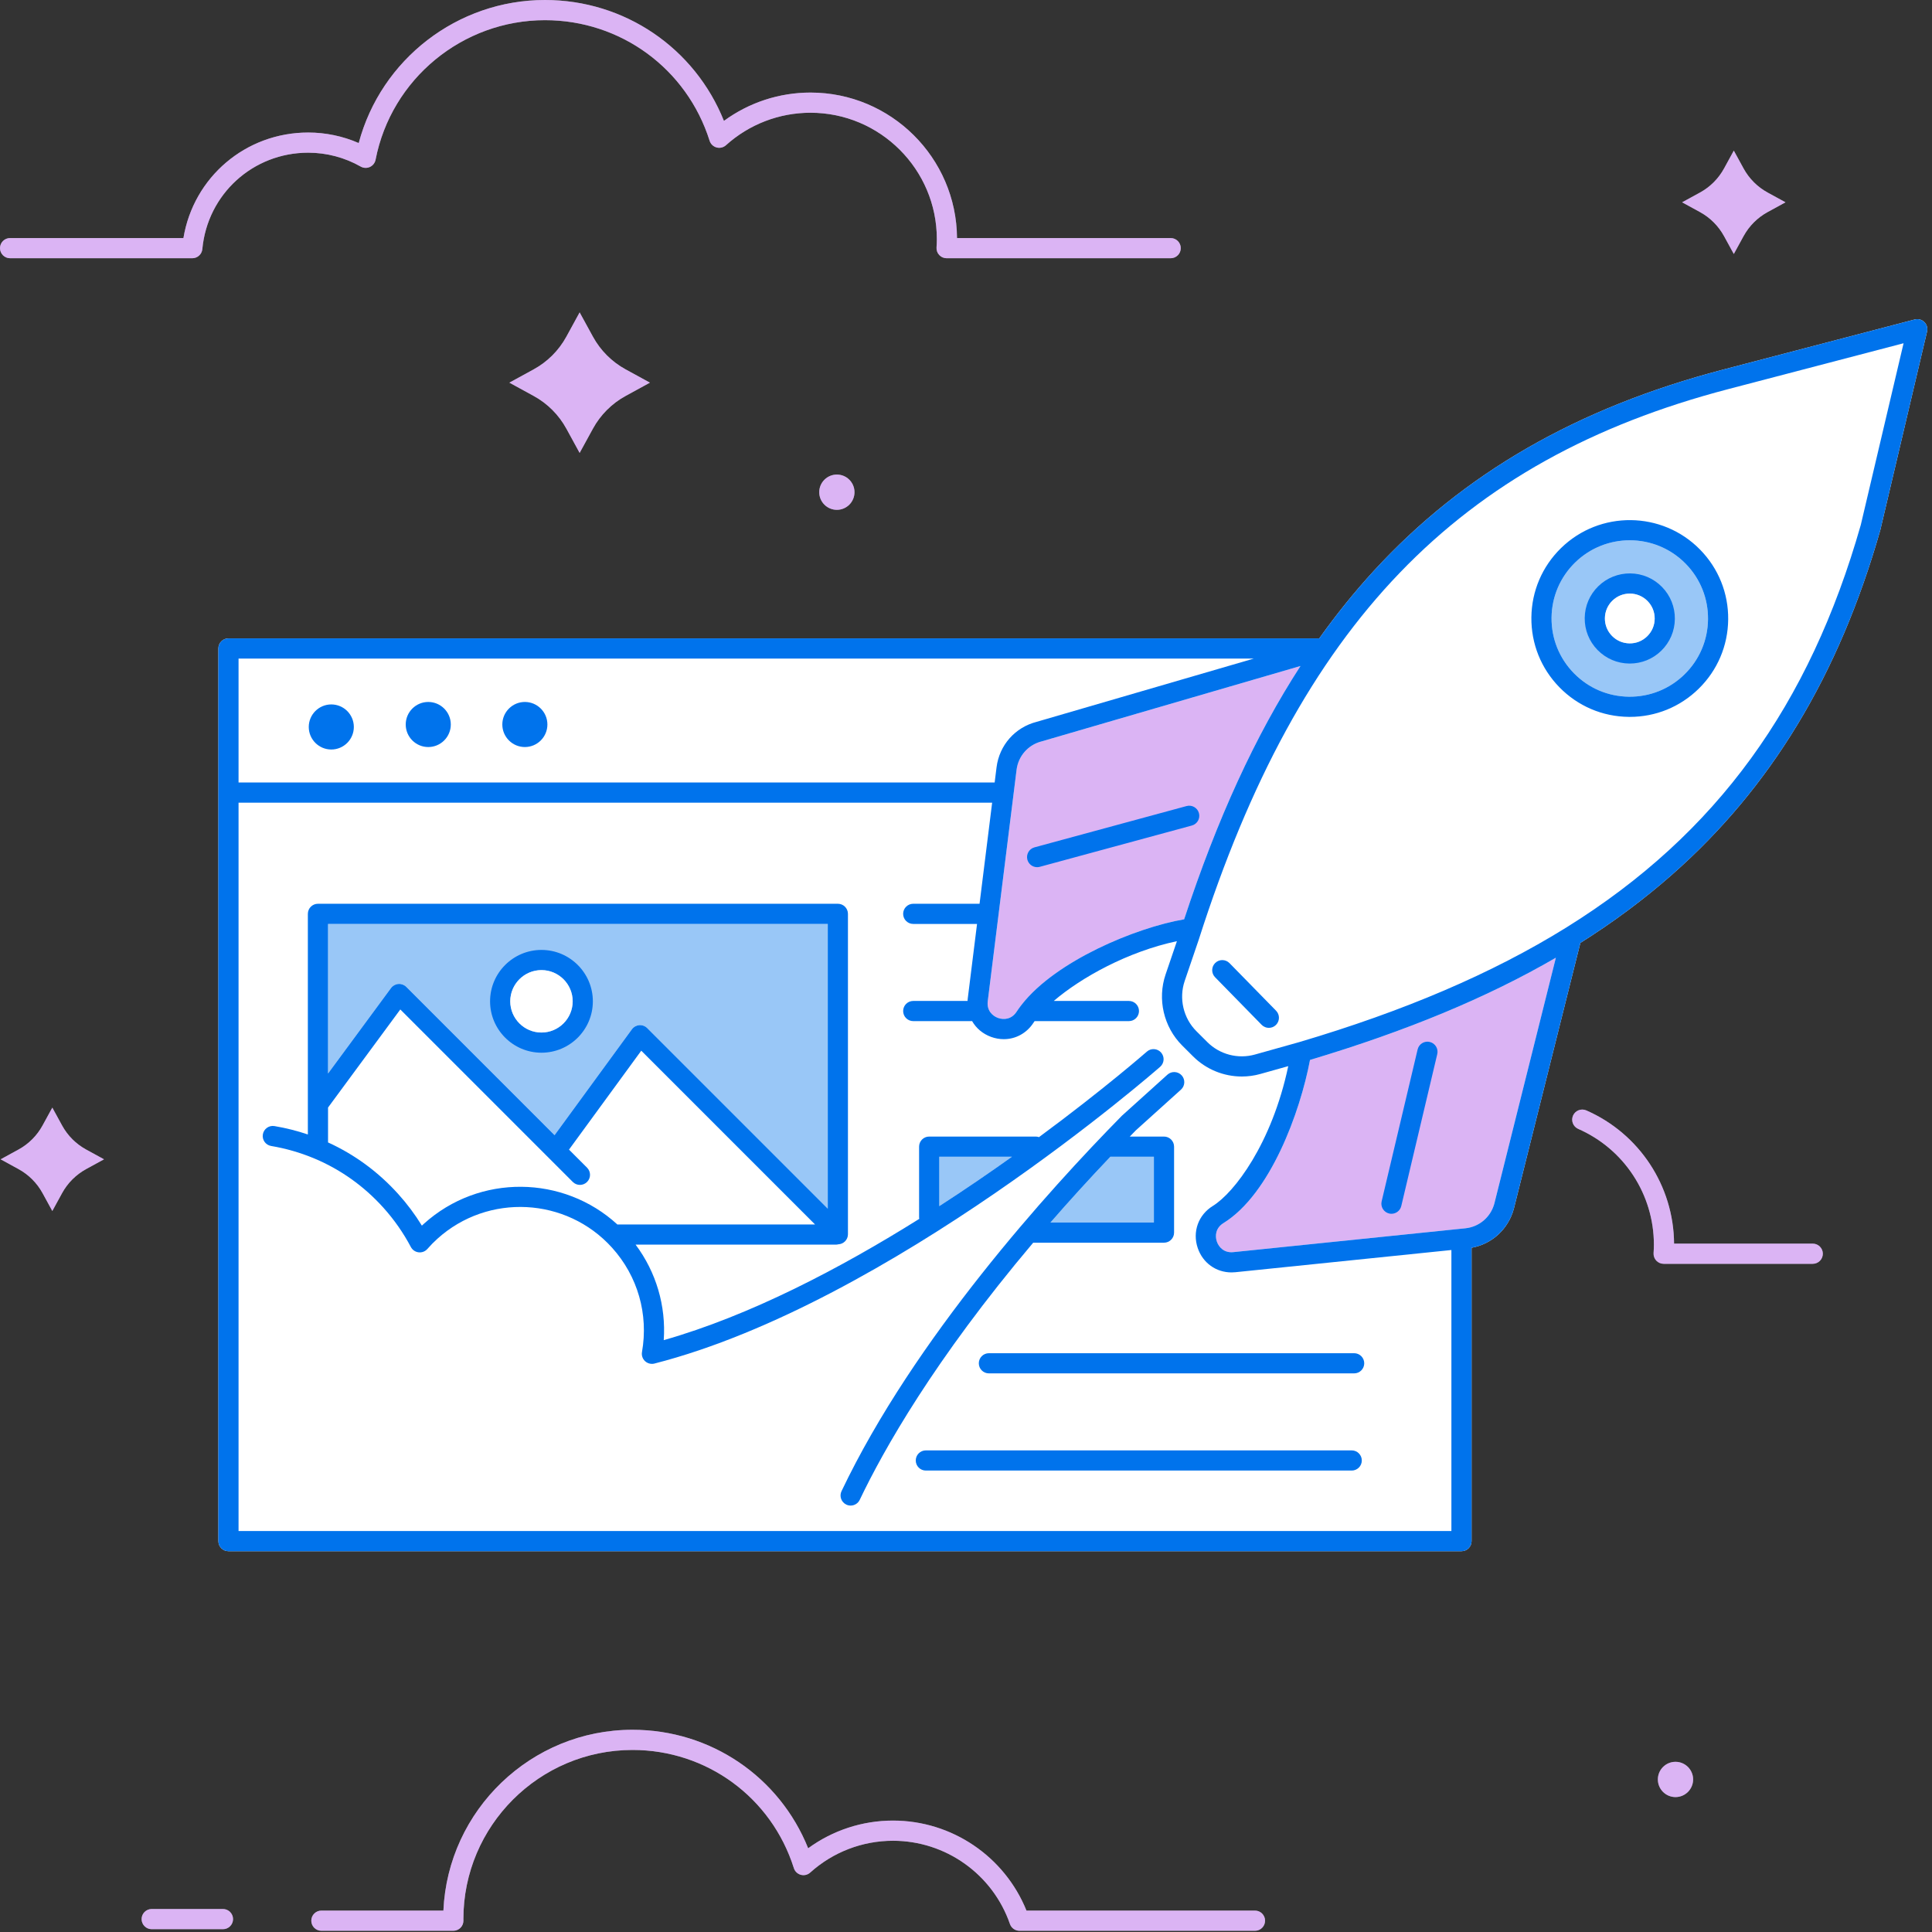 <?xml version="1.0" encoding="UTF-8"?>
<svg width="300px" height="300px" viewBox="0 0 300 300" version="1.1" xmlns="http://www.w3.org/2000/svg" xmlns:xlink="http://www.w3.org/1999/xlink">
    <rect x="0" y="0" width="300" height="300" fill="#333333" stroke="none"/>
    <!-- Generator: Sketch 52.5 (67469) - http://www.bohemiancoding.com/sketch -->
    <title>s-ill-jetpack</title>
    <desc>Created with Sketch.</desc>
    <g id="Page-1" stroke="none" stroke-width="1" fill="none" fill-rule="evenodd">
        <g id="Managed-WordPress-Hosting-Page" transform="translate(-191, -4701)">
            <g id="Jetpack" transform="translate(191, 4701)">
                <g id="s-ill-jetpack">
                    <path d="M298.801,50.003 C298.408,49.619 297.842,49.469 297.311,49.609 L267.558,57.393 C244.924,63.315 227.188,73.533 213.336,88.63 C210.339,91.896 207.519,95.386 204.854,99.127 L35.475,99.127 C34.61,99.127 33.909,99.828 33.909,100.693 L33.909,239.303 C33.909,240.168 34.61,240.87 35.475,240.87 L226.938,240.87 C227.803,240.87 228.505,240.168 228.505,239.303 L228.505,193.753 C231.662,193.179 234.197,190.878 235.066,187.707 L245.4,146.413 C250.54,143.175 255.24,139.675 259.571,135.869 C274.962,122.344 285.559,104.832 291.966,82.33 C291.972,82.307 291.978,82.283 291.984,82.26 L299.232,51.483 C299.358,50.948 299.195,50.387 298.801,50.003 Z" id="Path" fill="#FFFFFF"></path>
                    <path d="M281.482,193.111 L259.949,193.111 C259.886,184.139 254.552,176.031 246.324,172.425 C245.532,172.077 244.608,172.438 244.26,173.23 C243.912,174.023 244.274,174.946 245.066,175.294 C252.204,178.422 256.816,185.479 256.816,193.27 C256.816,193.655 256.8,194.07 256.767,194.575 C256.739,195.008 256.891,195.433 257.187,195.749 C257.483,196.065 257.897,196.244 258.331,196.244 L281.482,196.244 C282.347,196.244 283.049,195.543 283.049,194.678 C283.049,193.813 282.347,193.111 281.482,193.111" id="Fill-1" fill="#FFFFFF"></path>
                    <path d="M29.86,40.098 C30.669,40.098 31.345,39.482 31.419,38.677 C32.213,30.145 39.28,23.711 47.859,23.711 C50.714,23.711 53.531,24.456 56.008,25.864 C56.447,26.114 56.979,26.137 57.437,25.926 C57.895,25.715 58.224,25.296 58.32,24.801 C60.757,12.246 71.82,3.133 84.626,3.133 C96.379,3.133 106.651,10.658 110.188,21.857 C110.348,22.365 110.756,22.757 111.27,22.897 C111.785,23.037 112.335,22.905 112.73,22.549 C116.337,19.298 120.999,17.507 125.857,17.507 C136.673,17.507 145.473,26.307 145.473,37.123 C145.473,37.513 145.457,37.928 145.424,38.429 C145.396,38.861 145.548,39.286 145.844,39.602 C146.14,39.919 146.554,40.098 146.988,40.098 L181.783,40.098 C182.648,40.098 183.35,39.397 183.35,38.532 C183.35,37.666 182.648,36.965 181.783,36.965 L148.605,36.965 C148.52,24.494 138.348,14.374 125.857,14.374 C120.992,14.374 116.296,15.922 112.411,18.773 C107.885,7.455 96.989,3.91644909e-05 84.626,3.91644909e-05 C71.009,3.91644909e-05 59.156,9.226 55.702,22.213 C53.237,21.139 50.561,20.578 47.859,20.578 C38.135,20.578 30.042,27.528 28.483,36.965 L1.567,36.965 C0.702,36.965 7.83289817e-05,37.666 7.83289817e-05,38.532 C7.83289817e-05,39.397 0.702,40.098 1.567,40.098 L29.86,40.098 Z" id="Fill-3" fill="#FFFFFF"></path>
                    <path d="M92.071,52.281 L90.006,48.507 L87.943,52.281 C86.772,54.423 85.01,56.184 82.868,57.355 L79.095,59.419 L82.868,61.483 C85.01,62.654 86.772,64.416 87.943,66.558 L90.006,70.331 L92.071,66.558 C93.242,64.416 95.003,62.654 97.145,61.483 L100.919,59.419 L97.145,57.355 C95.003,56.184 93.242,54.423 92.071,52.281" id="Fill-11" fill="#FFFFFF"></path>
                    <path d="M194.874,296.677 L159.389,296.677 C155.995,288.272 147.806,282.7 138.668,282.7 C133.902,282.7 129.301,284.213 125.491,286.999 C121.038,275.904 110.348,268.599 98.22,268.599 C82.452,268.599 69.543,281.077 68.851,296.677 L49.905,296.677 C49.04,296.677 48.338,297.378 48.338,298.243 C48.338,299.109 49.04,299.81 49.905,299.81 L70.394,299.81 C70.812,299.81 71.213,299.643 71.507,299.346 C71.802,299.049 71.965,298.647 71.961,298.229 C71.961,298.177 71.959,298.126 71.957,298.074 L71.955,297.997 C71.955,283.514 83.737,271.732 98.22,271.732 C109.736,271.732 119.802,279.105 123.268,290.079 C123.428,290.588 123.836,290.979 124.351,291.119 C124.864,291.26 125.414,291.128 125.81,290.771 C129.344,287.587 133.91,285.833 138.668,285.833 C146.849,285.833 154.145,291.027 156.823,298.757 C157.041,299.387 157.636,299.81 158.303,299.81 L194.874,299.81 C195.739,299.81 196.44,299.109 196.44,298.243 C196.44,297.378 195.739,296.677 194.874,296.677" id="Fill-13" fill="#FFFFFF"></path>
                    <path d="M34.621,296.43 L23.555,296.43 C22.69,296.43 21.989,297.132 21.989,297.997 C21.989,298.862 22.69,299.563 23.555,299.563 L34.621,299.563 C35.486,299.563 36.188,298.862 36.188,297.997 C36.188,297.132 35.486,296.43 34.621,296.43" id="Fill-15" fill="#FFFFFF"></path>
                    <path d="M9.642,174.767 L8.124,171.992 L6.606,174.767 C5.745,176.343 4.45,177.638 2.874,178.499 L0.099,180.017 L2.874,181.535 C4.45,182.397 5.745,183.692 6.606,185.267 L8.124,188.043 L9.642,185.267 C10.504,183.692 11.799,182.397 13.374,181.535 L16.15,180.017 L13.374,178.499 C11.799,177.638 10.504,176.343 9.642,174.767" id="Fill-17" fill="#FFFFFF"></path>
                    <path d="M267.707,36.664 L269.225,39.439 L270.742,36.664 C271.604,35.089 272.899,33.793 274.474,32.932 L277.25,31.414 L274.474,29.896 C272.899,29.035 271.604,27.739 270.742,26.164 L269.225,23.389 L267.707,26.164 C266.845,27.739 265.55,29.035 263.975,29.896 L261.199,31.414 L263.975,32.932 C265.55,33.793 266.845,35.089 267.707,36.664" id="Fill-19" fill="#FFFFFF"></path>
                    <path d="M127.211,76.428 C127.211,77.94 128.437,79.166 129.949,79.166 C131.461,79.166 132.686,77.94 132.686,76.428 C132.686,74.917 131.461,73.691 129.949,73.691 C128.437,73.691 127.211,74.917 127.211,76.428" id="Fill-21" fill="#FFFFFF"></path>
                    <path d="M260.17,273.574 C258.658,273.574 257.433,274.799 257.433,276.311 C257.433,277.823 258.658,279.049 260.17,279.049 C261.681,279.049 262.907,277.823 262.907,276.311 C262.907,274.799 261.681,273.574 260.17,273.574" id="Fill-23" fill="#FFFFFF"></path>
                    <path d="M281.482,193.111 L259.949,193.111 C259.886,184.139 254.552,176.031 246.324,172.425 C245.532,172.077 244.608,172.438 244.26,173.23 C243.912,174.023 244.274,174.946 245.066,175.294 C252.204,178.422 256.816,185.479 256.816,193.27 C256.816,193.655 256.8,194.07 256.767,194.575 C256.739,195.008 256.891,195.433 257.187,195.749 C257.483,196.065 257.897,196.244 258.331,196.244 L281.482,196.244 C282.347,196.244 283.049,195.543 283.049,194.678 C283.049,193.813 282.347,193.111 281.482,193.111" id="Fill-1" fill-opacity="0.4" fill="#A644E5"></path>
                    <path d="M29.86,40.098 C30.669,40.098 31.345,39.482 31.419,38.677 C32.213,30.145 39.28,23.711 47.859,23.711 C50.714,23.711 53.531,24.456 56.008,25.864 C56.447,26.114 56.979,26.137 57.437,25.926 C57.895,25.715 58.224,25.296 58.32,24.801 C60.757,12.246 71.82,3.133 84.626,3.133 C96.379,3.133 106.651,10.658 110.188,21.857 C110.348,22.365 110.756,22.757 111.27,22.897 C111.785,23.037 112.335,22.905 112.73,22.549 C116.337,19.298 120.999,17.507 125.857,17.507 C136.673,17.507 145.473,26.307 145.473,37.123 C145.473,37.513 145.457,37.928 145.424,38.429 C145.396,38.861 145.548,39.286 145.844,39.602 C146.14,39.919 146.554,40.098 146.988,40.098 L181.783,40.098 C182.648,40.098 183.35,39.397 183.35,38.532 C183.35,37.666 182.648,36.965 181.783,36.965 L148.605,36.965 C148.52,24.494 138.348,14.374 125.857,14.374 C120.992,14.374 116.296,15.922 112.411,18.773 C107.885,7.455 96.989,3.91644909e-05 84.626,3.91644909e-05 C71.009,3.91644909e-05 59.156,9.226 55.702,22.213 C53.237,21.139 50.561,20.578 47.859,20.578 C38.135,20.578 30.042,27.528 28.483,36.965 L1.567,36.965 C0.702,36.965 7.83289817e-05,37.666 7.83289817e-05,38.532 C7.83289817e-05,39.397 0.702,40.098 1.567,40.098 L29.86,40.098 Z" id="Fill-3" fill-opacity="0.4" fill="#A644E5"></path>
                    <path d="M92.071,52.281 L90.006,48.507 L87.943,52.281 C86.772,54.423 85.01,56.184 82.868,57.355 L79.095,59.419 L82.868,61.483 C85.01,62.654 86.772,64.416 87.943,66.558 L90.006,70.331 L92.071,66.558 C93.242,64.416 95.003,62.654 97.145,61.483 L100.919,59.419 L97.145,57.355 C95.003,56.184 93.242,54.423 92.071,52.281" id="Fill-11" fill-opacity="0.4" fill="#A644E5"></path>
                    <path d="M194.874,296.677 L159.389,296.677 C155.995,288.272 147.806,282.7 138.668,282.7 C133.902,282.7 129.301,284.213 125.491,286.999 C121.038,275.904 110.348,268.599 98.22,268.599 C82.452,268.599 69.543,281.077 68.851,296.677 L49.905,296.677 C49.04,296.677 48.338,297.378 48.338,298.243 C48.338,299.109 49.04,299.81 49.905,299.81 L70.394,299.81 C70.812,299.81 71.213,299.643 71.507,299.346 C71.802,299.049 71.965,298.647 71.961,298.229 C71.961,298.177 71.959,298.126 71.957,298.074 L71.955,297.997 C71.955,283.514 83.737,271.732 98.22,271.732 C109.736,271.732 119.802,279.105 123.268,290.079 C123.428,290.588 123.836,290.979 124.351,291.119 C124.864,291.26 125.414,291.128 125.81,290.771 C129.344,287.587 133.91,285.833 138.668,285.833 C146.849,285.833 154.145,291.027 156.823,298.757 C157.041,299.387 157.636,299.81 158.303,299.81 L194.874,299.81 C195.739,299.81 196.44,299.109 196.44,298.243 C196.44,297.378 195.739,296.677 194.874,296.677" id="Fill-13" fill-opacity="0.4" fill="#A644E5"></path>
                    <path d="M34.621,296.43 L23.555,296.43 C22.69,296.43 21.989,297.132 21.989,297.997 C21.989,298.862 22.69,299.563 23.555,299.563 L34.621,299.563 C35.486,299.563 36.188,298.862 36.188,297.997 C36.188,297.132 35.486,296.43 34.621,296.43" id="Fill-15" fill-opacity="0.4" fill="#A644E5"></path>
                    <path d="M9.642,174.767 L8.124,171.992 L6.606,174.767 C5.745,176.343 4.45,177.638 2.874,178.499 L0.099,180.017 L2.874,181.535 C4.45,182.397 5.745,183.692 6.606,185.267 L8.124,188.043 L9.642,185.267 C10.504,183.692 11.799,182.397 13.374,181.535 L16.15,180.017 L13.374,178.499 C11.799,177.638 10.504,176.343 9.642,174.767" id="Fill-17" fill-opacity="0.4" fill="#A644E5"></path>
                    <path d="M267.707,36.664 L269.225,39.439 L270.742,36.664 C271.604,35.089 272.899,33.793 274.474,32.932 L277.25,31.414 L274.474,29.896 C272.899,29.035 271.604,27.739 270.742,26.164 L269.225,23.389 L267.707,26.164 C266.845,27.739 265.55,29.035 263.975,29.896 L261.199,31.414 L263.975,32.932 C265.55,33.793 266.845,35.089 267.707,36.664" id="Fill-19" fill-opacity="0.4" fill="#A644E5"></path>
                    <path d="M127.211,76.428 C127.211,77.94 128.437,79.166 129.949,79.166 C131.461,79.166 132.686,77.94 132.686,76.428 C132.686,74.917 131.461,73.691 129.949,73.691 C128.437,73.691 127.211,74.917 127.211,76.428" id="Fill-21" fill-opacity="0.4" fill="#A644E5"></path>
                    <path d="M260.17,273.574 C258.658,273.574 257.433,274.799 257.433,276.311 C257.433,277.823 258.658,279.049 260.17,279.049 C261.681,279.049 262.907,277.823 262.907,276.311 C262.907,274.799 261.681,273.574 260.17,273.574" id="Fill-23" fill-opacity="0.4" fill="#A644E5"></path>
                    <path d="M66.5,109 C68.43,109 70,110.57 70,112.5 C70,114.43 68.43,116 66.5,116 C64.57,116 63,114.43 63,112.5 C63,110.57 64.57,109 66.5,109" id="Fill-7" fill="#0073EC"></path>
                    <path d="M81.5,109 C83.43,109 85,110.57 85,112.5 C85,114.43 83.43,116 81.5,116 C79.57,116 78,114.43 78,112.5 C78,110.57 79.57,109 81.5,109" id="Fill-7-Copy" fill="#0073EC"></path>
                    <path d="M51.444,109.383 C53.374,109.383 54.944,110.953 54.944,112.883 C54.944,114.813 53.374,116.383 51.444,116.383 C49.514,116.383 47.944,114.813 47.944,112.883 C47.944,110.953 49.514,109.383 51.444,109.383" id="Fill-7" fill="#0073EC"></path>
                    <path d="M128.536,143.469 L128.536,187.681 L100.496,159.641 C100.173,159.318 99.722,159.151 99.268,159.187 C98.811,159.223 98.394,159.456 98.124,159.825 L86.112,176.269 L63.087,153.244 C62.763,152.921 62.316,152.753 61.861,152.79 C61.406,152.824 60.988,153.055 60.718,153.422 L50.938,166.695 L50.938,143.469 L128.536,143.469 Z" id="Path" fill-opacity="0.4" fill="#0073EC"></path>
                    <path d="M84.078,150.637 C86.75,150.637 88.925,152.811 88.925,155.484 C88.925,158.156 86.75,160.331 84.078,160.331 C81.406,160.331 79.231,158.156 79.231,155.484 C79.231,152.811 81.406,150.637 84.078,150.637 M84.078,163.464 C88.478,163.464 92.058,159.884 92.058,155.484 C92.058,151.084 88.478,147.504 84.078,147.504 C79.678,147.504 76.098,151.084 76.098,155.484 C76.098,159.884 79.678,163.464 84.078,163.464" id="Fill-25" fill="#0073EC"></path>
                    <path d="M84.078,150.637 C86.75,150.637 88.925,152.811 88.925,155.484 C88.925,158.156 86.75,160.331 84.078,160.331 C81.406,160.331 79.231,158.156 79.231,155.484 C79.231,152.811 81.406,150.637 84.078,150.637" id="Path" fill="#FFFFFF"></path>
                    <path d="M183.874,142.748 C176.311,144.056 163.978,149.207 158.677,155.963 C158.624,156.022 158.574,156.083 158.532,156.15 C158.293,156.463 158.065,156.778 157.858,157.097 C157.077,158.303 155.852,158.387 154.968,158.065 C154.083,157.743 153.2,156.89 153.378,155.464 L157.852,119.542 C158.121,117.384 159.657,115.647 161.767,115.117 C161.785,115.112 161.804,115.106 161.823,115.101 L201.939,103.415 C194.909,114.259 189.014,127.13 183.874,142.748 Z" id="Path" fill-opacity="0.4" fill="#A644E5"></path>
                    <path d="M232.035,186.912 C231.46,189.009 229.69,190.508 227.527,190.73 L191.516,194.431 C190.093,194.578 189.254,193.678 188.951,192.786 C188.647,191.894 188.759,190.673 189.981,189.918 C197.25,185.429 201.889,172.686 203.418,164.587 C218.38,160.108 230.906,154.92 241.594,148.714 L232.035,186.912 Z" id="Path" fill-opacity="0.4" fill="#A644E5"></path>
                    <path d="M288.943,81.506 C280.979,109.447 266.65,129.448 243.267,143.99 C243.249,144 243.233,144.011 243.215,144.023 C231.696,151.178 217.982,157.012 201.751,161.816 L201.692,161.833 C201.677,161.836 201.663,161.841 201.649,161.845 L194.868,163.747 C192.238,164.485 189.404,163.744 187.471,161.814 L185.779,160.126 C183.749,158.1 183.035,155.037 183.959,152.322 L186.143,145.907 C186.144,145.901 186.144,145.897 186.146,145.892 C186.148,145.887 186.15,145.883 186.152,145.878 C201.782,96.966 226.365,71.409 268.352,60.424 L295.586,53.299 L288.943,81.506 Z M232.035,186.912 C231.46,189.009 229.69,190.508 227.527,190.73 L191.516,194.431 C190.093,194.578 189.254,193.678 188.951,192.786 C188.647,191.894 188.759,190.673 189.981,189.918 C197.25,185.429 201.889,172.686 203.418,164.587 C218.38,160.108 230.906,154.92 241.594,148.714 L232.035,186.912 Z M37.042,237.737 L37.042,124.638 L154.06,124.638 L152.104,140.336 L141.807,140.336 C140.942,140.336 140.24,141.038 140.24,141.903 C140.24,142.768 140.942,143.469 141.807,143.469 L151.714,143.469 L150.269,155.077 C150.254,155.194 150.247,155.31 150.24,155.426 L141.807,155.426 C140.942,155.426 140.24,156.128 140.24,156.993 C140.24,157.858 140.942,158.559 141.807,158.559 L150.841,158.559 C150.876,158.559 150.909,158.551 150.943,158.549 C151.574,159.654 152.591,160.534 153.896,161.009 C154.55,161.247 155.213,161.362 155.864,161.362 C157.698,161.362 159.421,160.447 160.488,158.8 C160.539,158.721 160.598,158.64 160.654,158.559 L175.296,158.559 C176.161,158.559 176.862,157.858 176.862,156.993 C176.862,156.128 176.161,155.426 175.296,155.426 L163.628,155.426 C167.875,151.79 175.109,147.767 182.751,146.146 L180.992,151.313 C179.686,155.15 180.696,159.479 183.566,162.344 L185.258,164.032 C187.291,166.061 190.03,167.161 192.83,167.16 C193.793,167.16 194.763,167.031 195.714,166.764 L200.04,165.55 C197.484,177.626 191.635,185.213 188.335,187.252 C186.073,188.649 185.129,191.278 185.984,193.795 C186.774,196.116 188.836,197.58 191.227,197.58 C191.428,197.58 191.631,197.57 191.837,197.548 L225.372,194.102 L225.372,237.737 L37.042,237.737 Z M194.703,102.26 L160.973,112.085 C157.615,112.942 155.172,115.714 154.743,119.155 L154.45,121.504 L37.042,121.504 L37.042,102.26 L194.703,102.26 Z M183.874,142.748 C176.311,144.056 163.978,149.207 158.677,155.963 C158.624,156.022 158.574,156.083 158.532,156.15 C158.293,156.463 158.065,156.778 157.858,157.097 C157.077,158.303 155.852,158.387 154.968,158.065 C154.083,157.743 153.2,156.89 153.378,155.464 L157.852,119.542 C158.121,117.384 159.657,115.647 161.767,115.117 C161.785,115.112 161.804,115.106 161.823,115.101 L201.939,103.415 C194.909,114.259 189.014,127.13 183.874,142.748 Z M298.801,50.003 C298.408,49.619 297.842,49.469 297.311,49.609 L267.558,57.393 C244.924,63.315 227.188,73.533 213.336,88.63 C210.339,91.896 207.519,95.386 204.854,99.127 L35.475,99.127 C34.61,99.127 33.909,99.828 33.909,100.693 L33.909,239.303 C33.909,240.168 34.61,240.87 35.475,240.87 L226.938,240.87 C227.803,240.87 228.505,240.168 228.505,239.303 L228.505,193.753 C231.662,193.179 234.197,190.878 235.066,187.707 L245.4,146.413 C250.54,143.175 255.24,139.675 259.571,135.869 C274.962,122.344 285.559,104.832 291.966,82.33 C291.972,82.307 291.978,82.283 291.984,82.26 L299.232,51.483 C299.358,50.948 299.195,50.387 298.801,50.003 Z" id="Fill-27" fill="#0073EC"></path>
                    <path d="M190.915,149.553 C190.31,148.935 189.318,148.924 188.7,149.529 C188.082,150.134 188.071,151.126 188.676,151.745 L195.909,159.135 C196.215,159.448 196.621,159.605 197.028,159.605 C197.423,159.605 197.819,159.457 198.124,159.158 C198.742,158.553 198.753,157.561 198.148,156.943 L190.915,149.553 Z" id="Fill-29" fill="#0073EC"></path>
                    <path d="M261.569,104.719 C259.25,106.988 256.181,108.216 252.942,108.184 C249.698,108.149 246.66,106.853 244.391,104.534 C242.121,102.215 240.89,99.151 240.925,95.907 C240.96,92.662 242.256,89.625 244.575,87.356 C246.935,85.046 250.004,83.895 253.071,83.895 C256.225,83.895 259.378,85.113 261.754,87.54 C264.024,89.859 265.254,92.923 265.219,96.168 C265.184,99.412 263.888,102.449 261.569,104.719" id="Path" fill-opacity="0.4" fill="#0073EC"></path>
                    <path d="M261.569,104.719 C259.25,106.988 256.181,108.216 252.942,108.184 C249.698,108.149 246.66,106.853 244.391,104.534 C242.121,102.215 240.89,99.151 240.925,95.907 C240.96,92.662 242.256,89.625 244.575,87.356 C246.935,85.046 250.004,83.895 253.071,83.895 C256.225,83.895 259.378,85.113 261.754,87.54 C264.024,89.859 265.254,92.923 265.219,96.168 C265.184,99.412 263.888,102.449 261.569,104.719 M242.384,85.116 C239.467,87.972 237.836,91.792 237.792,95.873 C237.749,99.954 239.297,103.809 242.152,106.726 C245.006,109.643 248.827,111.273 252.908,111.317 C252.965,111.318 253.021,111.318 253.077,111.318 C257.095,111.318 260.884,109.773 263.761,106.958 L263.761,106.958 C266.678,104.103 268.308,100.283 268.352,96.201 C268.396,92.12 266.848,88.266 263.993,85.349 C258.099,79.327 248.406,79.223 242.384,85.116" id="Fill-31" fill="#0073EC"></path>
                    <path d="M255.776,98.799 C255.038,99.522 254.064,99.92 253.031,99.902 C251.999,99.891 251.032,99.479 250.31,98.741 C249.588,98.003 249.196,97.028 249.208,95.996 C249.219,94.963 249.631,93.997 250.368,93.275 C251.097,92.563 252.055,92.172 253.072,92.172 C253.086,92.172 253.1,92.172 253.114,92.172 C254.146,92.183 255.113,92.596 255.835,93.334 C256.557,94.072 256.949,95.046 256.938,96.079 C256.927,97.111 256.514,98.077 255.776,98.799 M253.148,89.039 C251.295,89.022 249.513,89.728 248.177,91.036 C246.841,92.344 246.094,94.093 246.074,95.962 C246.055,97.831 246.763,99.597 248.071,100.932 C249.378,102.268 251.128,103.015 252.997,103.035 C253.023,103.035 253.049,103.035 253.075,103.035 C254.915,103.035 256.65,102.328 257.968,101.039 C259.303,99.731 260.05,97.982 260.07,96.112 C260.091,94.243 259.381,92.478 258.074,91.142 C256.766,89.806 255.017,89.059 253.148,89.039" id="Fill-33" fill="#0073EC"></path>
                    <path d="M255.776,98.799 C255.038,99.522 254.064,99.92 253.031,99.902 C251.999,99.891 251.032,99.479 250.31,98.741 C249.588,98.003 249.196,97.028 249.208,95.996 C249.219,94.963 249.631,93.997 250.368,93.275 C251.097,92.563 252.055,92.172 253.072,92.172 C253.086,92.172 253.1,92.172 253.114,92.172 C254.146,92.183 255.113,92.596 255.835,93.334 C256.557,94.072 256.949,95.046 256.938,96.079 C256.927,97.111 256.514,98.077 255.776,98.799" id="Path" fill="#FFFFFF"></path>
                    <path d="M215.704,188.433 C215.826,188.462 215.947,188.475 216.067,188.475 C216.776,188.475 217.419,187.99 217.59,187.269 L223.177,163.68 C223.376,162.838 222.855,161.994 222.013,161.794 C221.169,161.595 220.327,162.116 220.128,162.958 L214.541,186.548 C214.342,187.389 214.863,188.233 215.704,188.433" id="Fill-35" fill="#0073EC"></path>
                    <path d="M186.171,126.265 C185.945,125.43 185.085,124.937 184.249,125.164 L160.635,131.576 C159.8,131.803 159.307,132.664 159.533,133.499 C159.723,134.196 160.355,134.655 161.045,134.655 C161.18,134.655 161.318,134.637 161.456,134.6 L185.07,128.187 C185.905,127.961 186.398,127.1 186.171,126.265" id="Fill-37" fill="#0073EC"></path>
                    <path d="M210.271,210.125 L153.556,210.125 C152.691,210.125 151.989,210.827 151.989,211.692 C151.989,212.557 152.691,213.258 153.556,213.258 L210.271,213.258 C211.136,213.258 211.838,212.557 211.838,211.692 C211.838,210.827 211.136,210.125 210.271,210.125" id="Fill-39" fill="#0073EC"></path>
                    <path d="M209.894,225.215 L143.765,225.215 C142.9,225.215 142.198,225.917 142.198,226.782 C142.198,227.647 142.9,228.348 143.765,228.348 L209.894,228.348 C210.759,228.348 211.46,227.647 211.46,226.782 C211.46,225.917 210.759,225.215 209.894,225.215" id="Fill-41" fill="#0073EC"></path>
                    <path d="M145.849,179.618 L157.137,179.618 C153.661,182.097 149.869,184.696 145.849,187.291 L145.849,179.618 Z" id="Path" fill-opacity="0.4" fill="#0073EC"></path>
                    <path d="M179.176,179.618 L179.176,189.832 L163.113,189.832 C165.967,186.55 169.068,183.138 172.415,179.618 L179.176,179.618 Z" id="Path" fill-opacity="0.4" fill="#0073EC"></path>
                    <path d="M179.176,179.618 L179.176,189.832 L163.113,189.832 C165.967,186.55 169.068,183.138 172.415,179.618 L179.176,179.618 Z M180.743,192.966 C181.608,192.966 182.31,192.264 182.31,191.399 L182.31,178.051 C182.31,177.186 181.608,176.485 180.743,176.485 L175.432,176.485 C175.751,176.159 176.061,175.836 176.383,175.508 L183.379,169.198 C184.022,168.619 184.073,167.628 183.494,166.985 C182.914,166.343 181.923,166.293 181.281,166.871 L174.25,173.213 C174.226,173.234 174.204,173.256 174.182,173.278 C162.776,184.875 141.958,207.865 130.672,231.544 C130.3,232.325 130.632,233.26 131.413,233.632 C131.63,233.736 131.859,233.785 132.085,233.785 C132.671,233.785 133.232,233.455 133.501,232.891 C137.16,225.214 145.052,211.174 160.432,192.966 L180.743,192.966 Z" id="Fill-43" fill="#0073EC"></path>
                    <path d="M145.849,179.618 L157.137,179.618 C153.661,182.097 149.869,184.696 145.849,187.291 L145.849,179.618 Z M65.827,190.021 C65.721,190.117 65.614,190.215 65.508,190.315 C64.439,188.572 63.209,186.927 61.835,185.405 C58.729,181.96 55.04,179.264 50.938,177.396 L50.938,171.978 L62.159,156.748 L88.944,183.532 C89.25,183.838 89.651,183.991 90.052,183.991 C90.453,183.991 90.854,183.838 91.159,183.532 C91.772,182.921 91.772,181.929 91.159,181.317 L88.354,178.512 L99.575,163.15 L126.558,190.133 L96.01,190.133 C95.965,190.133 95.922,190.143 95.877,190.147 C87.498,182.451 74.442,182.251 65.827,190.021 Z M128.536,143.469 L128.536,187.681 L100.496,159.641 C100.173,159.318 99.722,159.151 99.268,159.187 C98.811,159.223 98.394,159.456 98.124,159.825 L86.112,176.269 L63.087,153.244 C62.763,152.921 62.316,152.753 61.861,152.79 C61.406,152.824 60.988,153.055 60.718,153.422 L50.938,166.695 L50.938,143.469 L128.536,143.469 Z M180.292,163.437 C179.72,162.787 178.73,162.724 178.082,163.297 C177.919,163.44 171.387,169.155 161.333,176.574 C161.175,176.52 161.009,176.485 160.832,176.485 L144.282,176.485 C143.417,176.485 142.716,177.186 142.716,178.051 L142.716,189.033 C142.716,189.114 142.728,189.191 142.739,189.269 C130.506,196.929 116.493,204.28 103.066,208.096 C103.432,202.767 101.892,197.544 98.695,193.266 L129.79,193.266 C129.919,193.266 130.043,193.246 130.163,193.217 C130.999,193.184 131.669,192.5 131.669,191.656 L131.669,141.903 C131.669,141.038 130.967,140.336 130.102,140.336 L49.371,140.336 C48.506,140.336 47.804,141.038 47.804,141.903 L47.804,176.159 C46.13,175.595 44.4,175.156 42.621,174.857 C41.767,174.712 40.96,175.289 40.816,176.142 C40.673,176.996 41.248,177.803 42.102,177.947 C44.379,178.33 46.569,178.963 48.651,179.822 C48.727,179.861 48.806,179.894 48.888,179.921 C52.905,181.618 56.506,184.175 59.509,187.503 C61.188,189.365 62.631,191.428 63.799,193.637 C64.039,194.092 64.488,194.4 65,194.46 C65.516,194.522 66.02,194.326 66.359,193.94 C66.876,193.353 67.388,192.832 67.926,192.348 C75.787,185.257 87.952,185.884 95.043,193.745 C99.028,198.164 100.721,204.068 99.688,209.943 C99.596,210.467 99.776,211.002 100.166,211.364 C100.459,211.635 100.841,211.781 101.231,211.781 C101.36,211.781 101.491,211.765 101.619,211.732 C138.166,202.385 179.737,166.014 180.153,165.648 C180.802,165.075 180.865,164.086 180.292,163.437 Z" id="Fill-45" fill="#0073EC"></path>
                </g>
            </g>
        </g>
    </g>
</svg>